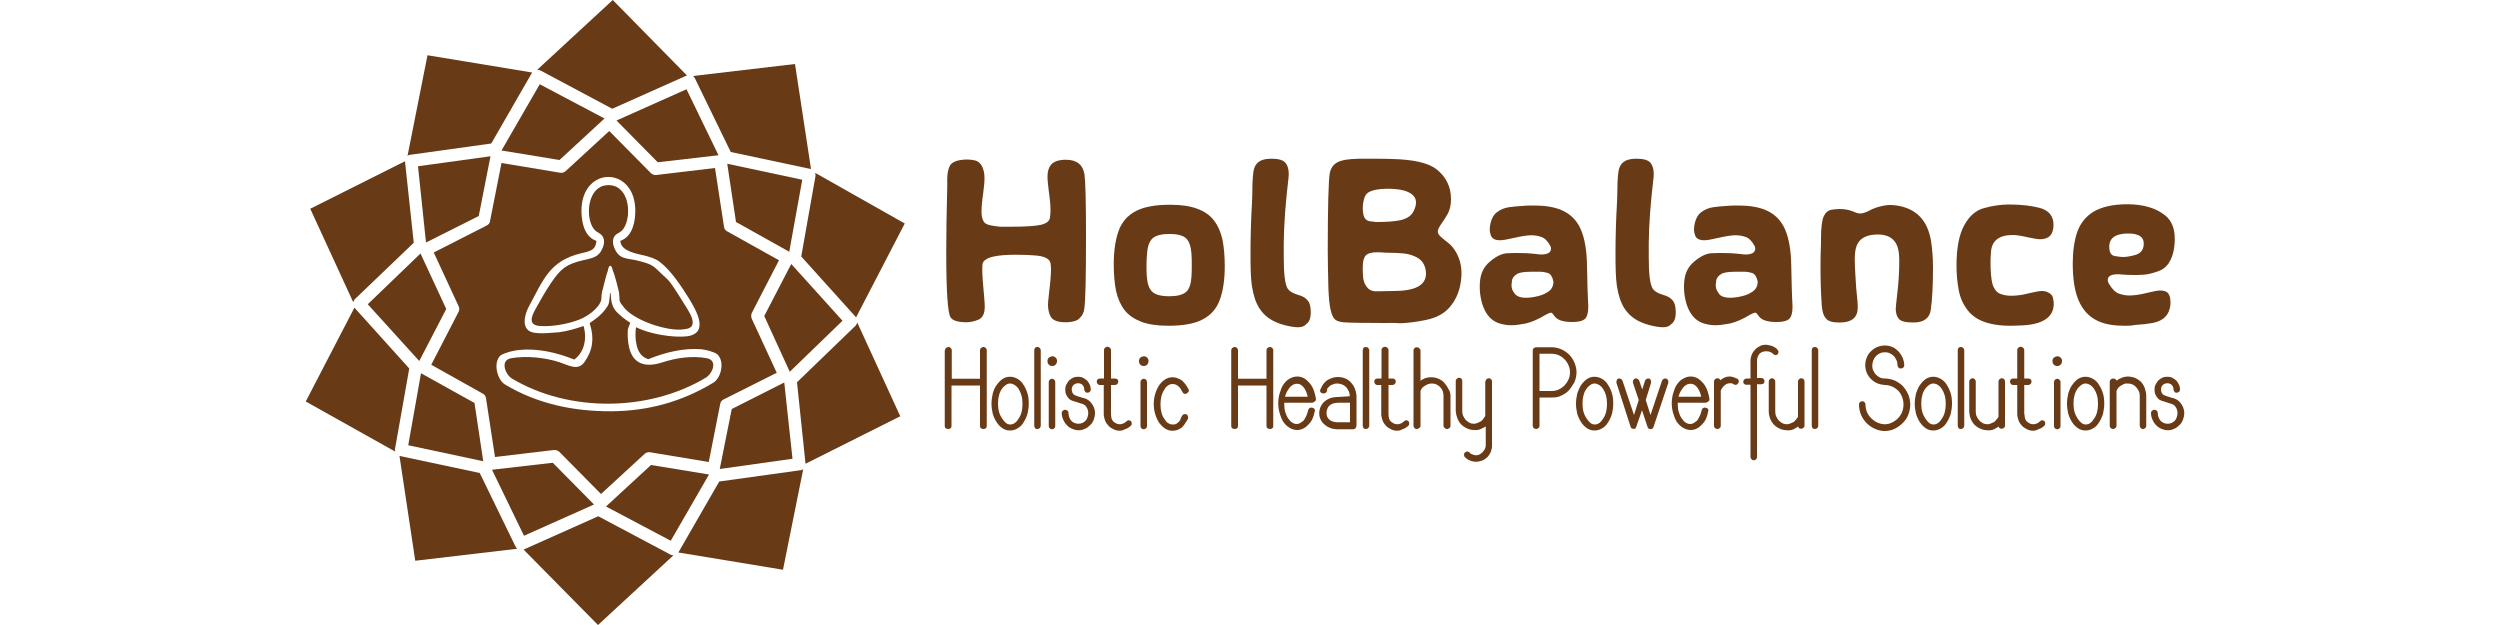 <?xml version="1.0" encoding="utf-8"?>
<!-- Generator: Adobe Illustrator 26.0.2, SVG Export Plug-In . SVG Version: 6.00 Build 0)  -->
<svg version="1.1" id="Layer_1" xmlns="http://www.w3.org/2000/svg" xmlns:xlink="http://www.w3.org/1999/xlink" x="0px" y="0px"
	 viewBox="0 0 1000 250" style="enable-background:new 0 0 1000 250;" xml:space="preserve">
<style type="text/css">
	.st0{fill:#683A16;}
</style>
<g>
	<path class="st0" d="M426.8,128.9h-0.8c-3,0-5-0.8-5.8-2.4c-0.6-1.2-1-2.7-1-4.6c0-0.8,0.1-1.7,0.2-2.6c0.6-5,1-8.9,1-11.7
		c0-0.8-0.1-1.6-0.2-2.3c-0.3-1.7-2.2-2.8-5.9-3.1c-1.9-0.2-4.6-0.3-8-0.3c-3.6,0-6.6,0.2-8.8,0.7c-2,0.4-3.4,1.1-4.2,2.2
		c-0.3,0.4-0.4,1.3-0.4,2.7c0,2.6,0.3,6.5,0.8,11.7c0.1,1.5,0.2,2.6,0.2,3.5c0,2.8-0.9,4.5-2.6,5.2c-1.5,0.6-3.1,1-4.6,1
		c-3.6,0-5.7-0.7-6.5-2c-1.1-1.8-1.7-10.3-1.7-25.6c0-7.3,0.1-16.1,0.4-26.5l0-3.2c0-2,0.3-3.6,0.9-5c0.6-1.5,2.5-2.5,5.5-2.7
		c0.5-0.1,0.9-0.1,1.4-0.1c1,0,2,0.1,3,0.3c1.5,0.3,2.5,1.2,3.2,2.6c0.6,1.3,0.9,2.8,0.9,4.5c0,1.6-0.2,3.6-0.5,5.9
		c-0.5,3.4-0.7,6-0.7,7.8c0,1.4,0.3,2.6,0.8,3.6c0.4,0.8,1.4,1.4,3.1,1.7c1.6,0.3,3.1,0.5,4.4,0.5c1.3,0,2.4,0,3.1,0
		c6.2,0,10.4-0.3,12.5-0.8c2.2-0.6,3.3-1.5,3.5-2.9c0.2-1.3,0.2-2.4,0.2-3.1c0-2.1-0.3-4.9-0.8-8.4c-0.2-1.8-0.4-3.4-0.4-5
		c0-1.9,0.5-3.5,1.4-4.6c1.1-1.3,3.1-2,6-2c4.3,0,6.8,2,7.4,5.9c0.4,2.9,0.6,11.1,0.6,24.6c0,16.4-0.2,26.1-0.7,29.2
		c-0.2,1.5-0.8,2.7-1.9,3.7C430.9,128.3,429.2,128.8,426.8,128.9z"/>
	<path class="st0" d="M467.4,130.3c-4.4,0-8-0.5-10.9-1.6c-2.8-1.1-5.1-2.6-6.7-4.7c-1.6-2.1-2.7-4.6-3.4-7.7
		c-0.6-3.1-0.9-6.6-0.9-10.6c0-5.5,0.7-10,2-13.5c1.3-3.5,3.6-6.1,6.9-7.8c3.3-1.7,7.8-2.5,13.6-2.5c4.4,0,8,0.5,10.9,1.6
		c2.8,1,5.1,2.6,6.7,4.7c1.6,2.1,2.7,4.6,3.4,7.7c0.6,3.1,0.9,6.6,0.9,10.6c0,5.5-0.7,10-2,13.5c-1.3,3.5-3.6,6.1-6.9,7.8
		C477.8,129.5,473.2,130.3,467.4,130.3z M467.8,118.5c3.1,0,5.3-0.6,6.6-1.7c1.3-1.1,2-3.2,2.2-6.2c0.1-1.5,0.1-3,0.1-4.5
		c0-1.5,0-3-0.1-4.5c-0.2-2.9-0.9-5-2.1-6.2c-1.2-1.2-3.4-1.8-6.6-1.8h-0.6c-2.6,0-4.6,0.5-6,1.5c-1.3,1-2.1,2.8-2.4,5.5
		c-0.2,1.8-0.3,3.6-0.3,5.4c0,1.4,0,2.9,0.1,4.3c0.2,2.9,0.8,5,2.1,6.3C462.1,117.9,464.4,118.5,467.8,118.5z"/>
	<path class="st0" d="M519,130.9c-0.6,0-1.4-0.1-2.1-0.2c-4.3-0.7-7.6-2-10-3.9c-2.4-1.9-4-4.4-5-7.5c-1-3-1.5-6.6-1.6-10.6
		c-0.1-2.4-0.1-4.8-0.1-7.2c0-6.8,0.2-13.6,0.6-20.5c0.1-0.9,0.1-3.6,0.2-8c0.1-1.7,0.2-3.2,0.4-4.5c0.5-3.3,2.7-4.9,6.5-5l1,0
		c2.7,0,4.6,0.6,5.5,1.9c0.7,1,1.1,2.4,1.1,4.2c0,0.8-0.1,1.6-0.2,2.5c-1.1,9.2-1.7,17.6-1.8,25v5.8c0,6.7,0.5,10.9,1.6,12.6
		c0.7,1,2,1.8,4,2.4c1.8,0.5,3.1,1.2,3.9,2.2c0.9,1,1.3,2.6,1.3,4.8c0,2.4-0.6,4-1.9,4.8C521.7,130.6,520.5,130.9,519,130.9z"/>
	<path class="st0" d="M553.8,129.2c-8.7,0-14.2-0.1-16.6-0.3c-1.8-0.2-3-0.7-3.7-1.7c-1.4-1.9-2.1-6.8-2.2-14.6
		c-0.1-4.7-0.2-8.8-0.2-12.3c0-17.7,0.3-28,0.8-31c0.4-2,1.4-3.5,3.1-4.4c1.7-0.9,4.4-1.3,8.2-1.4l7.6,0c1.9,0,4,0,6.1,0.1
		c8.6,0.2,14.5,1.6,17.7,4.1c3.9,3.1,5.8,7.1,5.8,12c0,2.4-0.5,4.4-1.4,6c-0.6,1.1-1.3,2.1-1.9,3c-1.3,1.8-2,3.1-2,3.9
		c0,0.7,0.4,1.3,1.1,2c0.6,0.5,1.2,1.1,2,1.7c1.5,1.1,2.7,2.2,3.6,3.6c1.9,2.8,2.8,6,2.8,9.5c0,0.9-0.1,1.8-0.2,2.7
		c-0.5,4.6-2.3,8.5-5.2,11.5c-2.1,2.1-5,3.6-8.9,4.4c-3.9,0.8-7.2,1.2-10.2,1.3C557.5,129.1,555.3,129.2,553.8,129.2z M550.9,88.8
		c3.5,0,6.3-0.2,8.6-0.6c1.8-0.3,3.2-0.9,4.3-1.7c1.1-0.8,1.9-2.2,2.4-4c0.1-0.5,0.2-1,0.2-1.5c0-0.8-0.2-1.6-0.7-2.3
		c-1.5-2.1-5-3.2-10.7-3.2c-3.5,0-6.1,0.5-7.7,1.5c-0.8,0.5-1.4,1.4-1.7,2.7c-0.4,1.3-0.5,2.6-0.5,3.8c0,2.2,0.5,3.6,1.4,4.4
		c0.5,0.4,1.3,0.7,2.4,0.7C549.8,88.8,550.5,88.8,550.9,88.8z M552.3,116.5l5.1-0.1c8.7,0,13-2.3,13-7c0-0.6-0.1-1.2-0.2-1.8
		c-0.5-2.1-1.6-3.6-3.2-4.5c-1.6-0.9-3.4-1.5-5.4-1.7c-2-0.2-4-0.3-6-0.3c-0.9,0-1.7,0-2.4-0.1c-0.8,0-1.5-0.1-2.1-0.1
		c-2.4,0-4,0.4-4.8,1.3c-0.8,0.8-1.2,2.4-1.2,4.6c0,1.1,0,2.2,0.1,3.6c0.1,1.6,0.5,3,1.4,4.2c0.8,1.2,1.9,1.8,3.3,1.9
		C550.6,116.5,551.4,116.5,552.3,116.5z"/>
	<path class="st0" d="M604.6,130.1c-1.8,0-3.6-0.3-5.3-0.9c-3-1.1-5.1-3.6-6.4-7.6c-0.6-2.1-1-4.3-1-6.5c0-0.9,0-1.7,0.1-2.6
		c0.3-3.3,1.6-5.9,4-7.9c2.5-2.1,4.8-3.2,6.8-3.3c2-0.1,3.4-0.1,4.2-0.1c2.5,0,4.9,0.1,7.4,0.4c0.8,0.1,1.5,0.2,2,0.2
		c2.7,0,4-0.8,4-2.4c0-0.3-0.1-0.6-0.2-0.9c-1-1.9-2.2-3.2-3.6-3.7c-1.4-0.5-2.7-0.7-4.1-0.7c-1.6,0-4,0.4-7.1,1.1
		c-2.5,0.6-4.3,0.9-5.4,0.9c-1.9,0-3.1-0.6-3.6-1.8c-0.3-0.8-0.5-1.6-0.5-2.5c0-0.8,0.1-1.6,0.3-2.5c0.5-2.1,1.4-3.6,2.7-4.5
		c1.3-1,2.8-1.6,4.6-1.9c1.2-0.2,3.3-0.4,6.4-0.6c1.3-0.1,2.5-0.1,3.7-0.1c4.4,0,8.1,0.6,10.9,1.8c3.6,1.5,6.2,4.1,7.8,7.7
		c1.6,3.7,2.4,8.5,2.5,14.5c0.1,7.1,0.3,11.9,0.4,14.2c0.1,0.9,0.1,1.8,0.1,2.5c0,1.8-0.3,3.1-0.8,4c-0.7,1.3-2.6,1.9-5.7,1.9
		c-3.6,0-6-0.8-7.1-2.5c-0.6-0.8-0.9-1.2-1.1-1.2c-0.2,0-0.3,0-0.3,0c-0.4,0-1.1,0.3-2,0.8c-2.8,1.7-5.5,2.9-8,3.5
		C608.1,129.8,606.1,130.1,604.6,130.1z M610.4,119.1c1.4,0,2.9-0.2,4.6-0.6c1.7-0.4,3.1-1,4.4-1.9c1.3-0.9,1.9-2.2,2-3.8l-0.1-0.5
		c-0.4-1.7-1.1-2.7-2.1-3.1c-1-0.3-2.1-0.5-3.2-0.5h-3.5c-2.9,0-4.8,0.3-5.7,0.9c-1.2,0.7-1.8,1.6-2,2.5c-0.1,0.9-0.2,1.6-0.2,1.9
		c0,1.2,0.3,2.2,1.1,3.2C606.5,118.5,608.1,119.1,610.4,119.1z"/>
	<path class="st0" d="M665,130.9c-0.6,0-1.4-0.1-2.1-0.2c-4.3-0.7-7.6-2-10-3.9c-2.4-1.9-4-4.4-5-7.5c-1-3-1.5-6.6-1.6-10.6
		c-0.1-2.4-0.1-4.8-0.1-7.2c0-6.8,0.2-13.6,0.6-20.5c0.1-0.9,0.1-3.6,0.2-8c0.1-1.7,0.2-3.2,0.4-4.5c0.5-3.3,2.7-4.9,6.5-5l1,0
		c2.7,0,4.6,0.6,5.5,1.9c0.7,1,1.1,2.4,1.1,4.2c0,0.8-0.1,1.6-0.2,2.5c-1.1,9.2-1.7,17.6-1.8,25v5.8c0,6.7,0.5,10.9,1.6,12.6
		c0.7,1,2,1.8,4,2.4c1.8,0.5,3.1,1.2,3.9,2.2c0.9,1,1.3,2.6,1.3,4.8c0,2.4-0.6,4-1.9,4.8C667.7,130.6,666.5,130.9,665,130.9z"/>
	<path class="st0" d="M686.3,130.1c-1.8,0-3.6-0.3-5.3-0.9c-3-1.1-5.1-3.6-6.4-7.6c-0.6-2.1-1-4.3-1-6.5c0-0.9,0-1.7,0.1-2.6
		c0.3-3.3,1.6-5.9,4-7.9c2.5-2.1,4.8-3.2,6.8-3.3c2-0.1,3.4-0.1,4.2-0.1c2.5,0,4.9,0.1,7.4,0.4c0.8,0.1,1.5,0.2,2,0.2
		c2.7,0,4-0.8,4-2.4c0-0.3-0.1-0.6-0.2-0.9c-1-1.9-2.2-3.2-3.6-3.7c-1.4-0.5-2.7-0.7-4.1-0.7c-1.6,0-4,0.4-7.1,1.1
		c-2.5,0.6-4.3,0.9-5.4,0.9c-1.9,0-3.1-0.6-3.6-1.8c-0.3-0.8-0.5-1.6-0.5-2.5c0-0.8,0.1-1.6,0.3-2.5c0.5-2.1,1.4-3.6,2.7-4.5
		c1.3-1,2.8-1.6,4.6-1.9c1.2-0.2,3.3-0.4,6.4-0.6c1.3-0.1,2.5-0.1,3.7-0.1c4.4,0,8.1,0.6,10.9,1.8c3.6,1.5,6.2,4.1,7.8,7.7
		c1.6,3.7,2.4,8.5,2.5,14.5c0.1,7.1,0.3,11.9,0.4,14.2c0.1,0.9,0.1,1.8,0.1,2.5c0,1.8-0.3,3.1-0.8,4c-0.7,1.3-2.6,1.9-5.7,1.9
		c-3.6,0-6-0.8-7.1-2.5c-0.6-0.8-0.9-1.2-1.1-1.2c-0.2,0-0.3,0-0.3,0c-0.4,0-1.1,0.3-2,0.8c-2.8,1.7-5.5,2.9-8,3.5
		C689.7,129.8,687.7,130.1,686.3,130.1z M692.1,119.1c1.4,0,2.9-0.2,4.6-0.6c1.7-0.4,3.1-1,4.4-1.9c1.3-0.9,1.9-2.2,2-3.8l-0.1-0.5
		c-0.4-1.7-1.1-2.7-2.1-3.1c-1-0.3-2.1-0.5-3.2-0.5h-3.5c-2.9,0-4.8,0.3-5.7,0.9c-1.2,0.7-1.8,1.6-2,2.5c-0.1,0.9-0.2,1.6-0.2,1.9
		c0,1.2,0.3,2.2,1.1,3.2C688.1,118.5,689.7,119.1,692.1,119.1z"/>
	<path class="st0" d="M735.9,129h-0.4c-2.5,0-4.2-0.5-5.1-1.6c-1-1.1-1.5-2.8-1.7-5.3c-0.4-5.4-0.5-10.8-0.5-16.3
		c0-2.9,0.1-5.7,0.2-8.6c0-0.5,0-1.1,0-1.8c0-4.4,0.4-7.4,1.1-8.9c0.7-1.5,1.8-2.4,3.1-2.6c1.3-0.2,2.4-0.3,3.3-0.3
		c2.1,0,4,0.4,5.6,1.1c1.1,0.5,1.9,0.7,2.5,0.7c0.9,0,2-0.3,3.4-1c1.3-0.7,2.7-1.3,4.2-1.7c1.5-0.4,3-0.7,4.5-0.7
		c0.8,0,1.7,0.1,2.6,0.2c7.8,1.2,12.3,5.9,13.7,14.1c0.5,3.3,0.8,6.9,0.8,10.8c0,7-0.3,12.6-0.9,16.9c-0.5,3.3-2.8,5-7,5
		c-3.1,0-5-0.5-5.8-1.5c-0.8-1-1.2-2.3-1.2-4c0-0.6,0.2-2.3,0.5-5.1c0.6-4.7,0.9-9.3,0.9-13.7c0-0.9,0-1.9-0.1-2.9
		c-0.4-5.3-3.2-8-8.5-8c-3.8,0-6.5,1.1-7.9,3.4c-0.8,1.3-1.3,3.3-1.3,6.1c0,2,0.1,5.1,0.4,9.2c0.1,1.7,0.2,3.3,0.4,5
		c0.2,1.9,0.4,3.7,0.4,5.5C743.1,127,740.7,129,735.9,129z"/>
	<path class="st0" d="M803.9,130.3c-2.9,0-5.5-0.3-7.6-0.8c-4-0.9-6.9-2.6-8.9-5c-2-2.4-3.3-5.2-3.9-8.4c-0.6-3.2-0.9-6.5-0.9-9.9
		c0-6.9,1-12.3,3.1-16.1c2-3.7,4.6-6,8-6.9c3.3-0.9,6.6-1.4,9.9-1.4c5,0,9.1,0.5,12.4,1.4c3.6,1,5.4,3.3,5.4,6.7
		c0,3.9-1.8,5.8-5.4,5.8c-0.9,0-2.6-0.3-5-0.8c-2.5-0.6-4.5-0.9-5.9-0.9c-5.4,0-8.3,2.2-8.7,6.6c-0.1,1.5-0.2,2.8-0.2,4.1
		c0,4.1,0.3,7.1,0.8,9c0.6,1.8,1.5,3.1,2.8,3.7c1.3,0.6,2.9,0.9,4.7,0.9c2.1,0,4.4-0.3,6.7-0.9c2.6-0.6,4.4-1,5.5-1
		c0.6,0,1.2,0.1,1.7,0.2c1.7,0.6,2.6,1.5,2.8,2.6s0.3,1.9,0.3,2.3c0,5.5-4.6,8.5-13.7,8.7C805.9,130.3,804.5,130.3,803.9,130.3z"/>
	<path class="st0" d="M850,130.3c-2,0-3.9-0.1-5.7-0.4c-6.5-1-10.9-4.5-13.2-10.6c-1.3-3.4-2-8-2-13.9c0-4.9,0.6-9.1,1.8-12.6
		c1.2-3.4,3.3-6.1,6.3-8c3.3-2,7.8-3.1,13.7-3.1c6.4,0,11.4,1.5,15.1,4.4c2.6,2.1,3.9,5.2,3.9,9.4c0,3.8-0.7,6.9-2.2,9.4
		c-1,1.7-2.5,2.9-4.4,3.6c-2.3,0.8-4.3,1.3-6,1.4c-1.8,0.1-3.1,0.1-4,0.1c-1.6,0-3.2-0.1-4.7-0.2c-0.5-0.1-1-0.1-1.5-0.1
		c-2.7,0-4,0.8-4,2.3c0,0.5,0.2,1.1,0.6,1.7c1.2,2,2.5,3.3,4,3.8c1.5,0.5,2.9,0.7,4.2,0.7c1.8,0,4.4-0.4,7.6-1.2
		c2-0.5,3.5-0.8,4.6-0.8c1.1,0,1.9,0.2,2.6,0.6c1,0.7,1.5,2.1,1.5,4.3l0,0.6c-0.4,4.2-2.8,6.7-7.2,7.5c-1.6,0.3-4,0.6-7.1,0.8
		C852.4,130.3,851.2,130.3,850,130.3z M849.1,102.8c1.5,0,3.1-0.3,5-0.8c2.3-0.7,3.4-2.2,3.4-4.6c0-2.7-2.1-4-6.2-4
		c-5.1,0-7.6,1.8-7.6,5.3c0,2.2,0.7,3.4,2.1,3.7C847.1,102.6,848.2,102.8,849.1,102.8z"/>
</g>
<g>
	<path class="st0" d="M378,140.1c0-0.4,0.1-0.6,0.4-0.9c0.3-0.2,0.6-0.4,1-0.4c0.4,0,0.6,0.1,0.9,0.4c0.2,0.2,0.4,0.5,0.4,0.9v11.4
		H392v-11.4c0-0.4,0.1-0.6,0.4-0.9c0.3-0.2,0.6-0.4,1-0.4c0.4,0,0.6,0.1,0.9,0.4c0.2,0.2,0.4,0.5,0.4,0.9v12.6v17.7
		c0,0.4-0.1,0.7-0.4,0.9c-0.2,0.2-0.5,0.3-0.9,0.3c-0.4,0-0.7-0.1-1-0.3c-0.3-0.2-0.4-0.5-0.4-0.9v-16.2h-11.4v16.2
		c0,0.4-0.1,0.7-0.4,0.9c-0.2,0.2-0.5,0.3-0.9,0.3c-0.4,0-0.7-0.1-1-0.3c-0.3-0.2-0.4-0.5-0.4-0.9v-17.7V140.1z"/>
	<path class="st0" d="M398.6,154.1c0.7-1,1.5-1.9,2.4-2.5c0.9-0.6,1.9-0.9,3-0.9c1.1,0,2.1,0.3,3.1,0.9c1,0.6,1.8,1.4,2.4,2.5
		c0.6,0.9,1.1,2,1.5,3.3c0.4,1.3,0.5,2.7,0.5,4.1c0,1.4-0.2,2.7-0.5,4c-0.4,1.3-0.9,2.4-1.5,3.3c-0.6,1.1-1.4,1.9-2.4,2.5
		c-1,0.6-2,0.9-3.1,0.9c-1.1,0-2.1-0.3-3-0.9c-0.9-0.6-1.7-1.4-2.4-2.5c-0.6-0.9-1.1-2-1.5-3.3c-0.3-1.3-0.5-2.6-0.5-4
		c0-1.4,0.2-2.8,0.5-4.1C397.4,156.2,397.9,155,398.6,154.1z M404,153.4c-0.6,0-1.1,0.2-1.7,0.6c-0.5,0.4-1.1,0.9-1.5,1.5
		c-0.5,0.7-1,1.6-1.2,2.7c-0.3,1-0.4,2.2-0.4,3.4c0,2.4,0.6,4.3,1.7,5.9c0.5,0.7,1,1.3,1.5,1.7c0.5,0.4,1.1,0.6,1.7,0.6
		c0.6,0,1.3-0.2,1.8-0.6c0.6-0.4,1.1-1,1.5-1.7c1.1-1.5,1.6-3.5,1.6-5.9c0-1.2-0.1-2.3-0.4-3.4c-0.3-1-0.7-1.9-1.2-2.7
		c-0.4-0.6-0.9-1.1-1.5-1.5C405.2,153.6,404.6,153.4,404,153.4z"/>
	<path class="st0" d="M413.7,140.1c0-0.4,0.1-0.7,0.3-0.9c0.2-0.3,0.5-0.4,0.9-0.4c0.4,0,0.7,0.1,1,0.4c0.3,0.3,0.4,0.6,0.4,0.9
		v30.1c0,0.4-0.1,0.7-0.4,1c-0.3,0.3-0.6,0.4-1,0.4c-0.4,0-0.7-0.1-0.9-0.4c-0.2-0.3-0.3-0.6-0.3-1V140.1z"/>
	<path class="st0" d="M420.9,142.5c0.6,0,1,0.2,1.4,0.6c0.2,0.2,0.3,0.4,0.4,0.6c0.1,0.2,0.1,0.4,0.1,0.7c0,0.6-0.2,1.1-0.5,1.4
		c-0.4,0.4-0.8,0.6-1.4,0.6c-0.6,0-1.1-0.2-1.4-0.6c-0.4-0.4-0.5-0.8-0.5-1.4c0-0.3,0-0.5,0.1-0.7c0.1-0.2,0.2-0.4,0.4-0.6
		C419.8,142.8,420.3,142.6,420.9,142.5z M419.5,152.8c0-0.4,0.1-0.6,0.4-0.9c0.3-0.2,0.6-0.4,0.9-0.4c0.4,0,0.6,0.1,0.9,0.4
		c0.2,0.2,0.4,0.5,0.4,0.9v17.6c0,0.4-0.1,0.7-0.4,0.9c-0.2,0.2-0.5,0.4-0.9,0.4c-0.4,0-0.7-0.1-0.9-0.4c-0.3-0.2-0.4-0.5-0.4-0.9
		V152.8z"/>
	<path class="st0" d="M431.4,158.6c0.9,0.3,1.8,0.6,2.7,0.8c0.8,0.3,1.5,0.8,2.1,1.4c0.5,0.6,1,1.3,1.3,2c0.3,0.7,0.5,1.5,0.5,2.4
		c0,0.9-0.2,1.8-0.5,2.7c-0.4,0.9-0.8,1.6-1.4,2.1c-0.6,0.6-1.3,1.2-2.1,1.5c-0.8,0.4-1.7,0.6-2.5,0.6c-0.9,0-1.8-0.2-2.7-0.6
		c-0.9-0.4-1.6-0.9-2.1-1.5c-0.6-0.5-1-1.3-1.4-2.1c-0.4-0.9-0.6-1.7-0.6-2.7c0-0.4,0.1-0.6,0.4-0.9c0.3-0.2,0.6-0.4,0.9-0.4
		c0.4,0,0.7,0.1,1,0.4c0.3,0.2,0.4,0.5,0.4,0.9c0,0.6,0.1,1.1,0.3,1.7c0.2,0.5,0.5,1,0.8,1.4c0.4,0.4,0.8,0.7,1.3,0.9
		c0.5,0.2,1.1,0.3,1.6,0.3c0.5,0,1-0.1,1.5-0.3c0.5-0.2,0.9-0.5,1.3-0.9c0.4-0.4,0.6-0.8,0.8-1.4c0.2-0.5,0.3-1.1,0.3-1.7
		c0-0.5-0.1-1.1-0.3-1.6c-0.2-0.5-0.5-0.9-0.8-1.3c-0.4-0.4-0.8-0.6-1.4-0.8c-0.5-0.1-1.1-0.3-1.6-0.5c-0.7-0.2-1.3-0.4-2-0.6
		c-0.6-0.2-1.2-0.5-1.6-0.9c-0.5-0.5-0.8-1-1.1-1.6c-0.3-0.6-0.4-1.3-0.4-2.1c0-0.7,0.1-1.3,0.4-1.9c0.3-0.6,0.7-1.2,1.1-1.7
		c0.5-0.5,1-0.8,1.6-1.1c0.6-0.3,1.3-0.4,2.1-0.4c0.7,0,1.3,0.1,1.9,0.4c0.6,0.3,1.1,0.7,1.6,1.1c0.5,0.5,0.8,1.1,1.1,1.7
		c0.3,0.6,0.4,1.2,0.4,1.9c0,0.4-0.1,0.7-0.4,0.9c-0.3,0.3-0.6,0.4-0.9,0.4c-0.4,0-0.7-0.1-0.9-0.4c-0.2-0.3-0.4-0.6-0.4-0.9
		c0-0.7-0.2-1.3-0.7-1.8c-0.5-0.5-1.1-0.7-1.7-0.7c-0.7,0-1.4,0.2-1.9,0.7c-0.5,0.5-0.7,1.1-0.7,1.8c0,0.7,0.2,1.3,0.7,1.9
		c0.3,0.3,0.5,0.4,0.9,0.5C430.7,158.4,431,158.5,431.4,158.6z"/>
	<path class="st0" d="M444.4,165.7c0,0.5,0.1,1.1,0.2,1.6c0.1,0.5,0.4,0.9,0.7,1.3c0.4,0.3,0.8,0.5,1.2,0.8c0.5,0.2,1,0.3,1.4,0.3
		c0.3,0,0.5,0,0.7-0.1c0.2,0,0.4-0.1,0.7-0.2c0.2-0.1,0.4-0.2,0.6-0.3c0.2-0.2,0.4-0.3,0.6-0.5c0.3-0.3,0.6-0.4,0.9-0.5
		c0.3,0,0.6,0.1,0.9,0.3c0.3,0.3,0.4,0.6,0.4,1c0,0.4-0.1,0.7-0.4,0.9c-0.3,0.3-0.6,0.6-1,0.8c-0.4,0.3-0.8,0.4-1.1,0.5
		c-0.4,0.2-0.7,0.3-1.1,0.5c-0.4,0.1-0.8,0.2-1.2,0.2c-0.9,0-1.7-0.2-2.5-0.6c-0.8-0.4-1.5-0.8-2-1.4c-0.5-0.5-1-1.2-1.3-1.9
		c-0.3-0.8-0.5-1.5-0.6-2.4v-12H440c-0.4,0-0.7-0.1-0.9-0.4c-0.3-0.3-0.4-0.6-0.4-1c0-0.4,0.1-0.6,0.4-0.9c0.3-0.2,0.6-0.3,0.9-0.3
		h1.6V140c0-0.4,0.1-0.6,0.4-0.9c0.3-0.2,0.6-0.4,0.9-0.4c0.4,0,0.7,0.1,1,0.4c0.3,0.2,0.5,0.5,0.5,0.9v11.4h1.5
		c0.4,0,0.7,0.1,1,0.3c0.3,0.2,0.4,0.5,0.4,0.9c0,0.4-0.1,0.7-0.4,1c-0.3,0.3-0.6,0.4-1,0.4h-1.5V165.7z"/>
	<path class="st0" d="M457.5,142.5c0.6,0,1,0.2,1.4,0.6c0.2,0.2,0.3,0.4,0.4,0.6c0.1,0.2,0.1,0.4,0.1,0.7c0,0.6-0.2,1.1-0.5,1.4
		c-0.4,0.4-0.8,0.6-1.4,0.6c-0.6,0-1.1-0.2-1.4-0.6c-0.4-0.4-0.5-0.8-0.5-1.4c0-0.3,0-0.5,0.1-0.7c0.1-0.2,0.2-0.4,0.4-0.6
		C456.4,142.8,456.9,142.6,457.5,142.5z M456.2,152.8c0-0.4,0.1-0.6,0.4-0.9c0.3-0.2,0.6-0.4,0.9-0.4c0.4,0,0.6,0.1,0.9,0.4
		c0.2,0.2,0.4,0.5,0.4,0.9v17.6c0,0.4-0.1,0.7-0.4,0.9c-0.2,0.2-0.5,0.4-0.9,0.4c-0.4,0-0.7-0.1-0.9-0.4c-0.3-0.2-0.4-0.5-0.4-0.9
		V152.8z"/>
	<path class="st0" d="M472.8,166.4c0.2-0.4,0.4-0.6,0.8-0.7c0.3-0.1,0.7-0.1,0.9,0c0.4,0.2,0.6,0.5,0.7,0.9c0.1,0.4,0.1,0.8-0.1,1.1
		c-0.4,0.6-0.8,1.3-1.2,1.9c-0.4,0.6-0.9,1.1-1.3,1.5c-0.6,0.4-1.1,0.7-1.7,0.9c-0.6,0.2-1.2,0.3-1.9,0.3c-1.1,0-2.1-0.3-3-0.9
		c-0.9-0.6-1.7-1.4-2.4-2.4c-0.6-0.9-1.1-2-1.5-3.3c-0.4-1.3-0.6-2.7-0.6-4.1c0-1.4,0.2-2.8,0.6-4.1c0.4-1.3,0.9-2.4,1.5-3.3
		c0.7-1,1.5-1.9,2.4-2.4c0.9-0.6,1.9-0.9,3-0.9c0.7,0,1.4,0.1,2,0.4c0.6,0.2,1.2,0.5,1.8,0.9c1,0.9,1.9,2.1,2.6,3.5
		c0.2,0.4,0.2,0.7,0,1c-0.2,0.3-0.4,0.5-0.8,0.7c-0.3,0.2-0.6,0.2-0.9,0.1c-0.3-0.1-0.6-0.4-0.8-0.8c-0.5-1.1-1.1-1.9-1.8-2.4
		c-0.7-0.5-1.4-0.7-2.1-0.7c-0.6,0-1.3,0.2-1.8,0.6c-0.6,0.4-1.1,0.9-1.4,1.6c-1.1,1.5-1.6,3.5-1.6,5.9c0,1.2,0.1,2.3,0.4,3.3
		c0.2,1,0.6,1.9,1.2,2.6c0.4,0.7,0.8,1.3,1.4,1.6c0.6,0.4,1.2,0.6,1.8,0.6c0.4,0,0.7,0,1.1-0.1c0.4-0.1,0.7-0.3,1-0.6
		c0.4-0.3,0.7-0.6,1-1.1C472.2,167.4,472.5,166.9,472.8,166.4z"/>
	<path class="st0" d="M492.5,140.1c0-0.4,0.1-0.6,0.4-0.9c0.3-0.2,0.6-0.4,1-0.4c0.4,0,0.6,0.1,0.9,0.4c0.2,0.2,0.4,0.5,0.4,0.9
		v11.4h11.4v-11.4c0-0.4,0.1-0.6,0.4-0.9c0.3-0.2,0.6-0.4,1-0.4c0.4,0,0.6,0.1,0.9,0.4c0.2,0.2,0.4,0.5,0.4,0.9v12.6v17.7
		c0,0.4-0.1,0.7-0.4,0.9c-0.2,0.2-0.5,0.3-0.9,0.3c-0.4,0-0.7-0.1-1-0.3c-0.3-0.2-0.4-0.5-0.4-0.9v-16.2h-11.4v16.2
		c0,0.4-0.1,0.7-0.4,0.9c-0.2,0.2-0.5,0.3-0.9,0.3c-0.4,0-0.7-0.1-1-0.3c-0.3-0.2-0.4-0.5-0.4-0.9v-17.7V140.1z"/>
	<path class="st0" d="M524.7,161.1h-11c0,0.1,0,0.2,0,0.4c0,1.2,0.1,2.3,0.4,3.3c0.3,1,0.7,1.9,1.2,2.6c0.9,1.4,2.1,2.2,3.4,2.2
		c0.5,0,0.9-0.1,1.4-0.4c0.5-0.3,0.9-0.6,1.3-0.9c0.4-0.5,0.7-1.2,1.1-1.9c0.3-0.7,0.6-1.5,0.8-2.4c0.1-0.4,0.3-0.6,0.6-0.8
		c0.3-0.2,0.7-0.2,1.1-0.1c0.4,0.1,0.6,0.3,0.8,0.5c0.2,0.3,0.2,0.6,0.1,0.9c-0.2,1.1-0.5,2.1-0.9,3c-0.4,0.9-1,1.7-1.6,2.3
		c-1.3,1.4-2.8,2.2-4.5,2.2c-1.1,0-2.1-0.3-3.1-0.9c-1-0.6-1.8-1.4-2.5-2.4c-0.6-0.9-1-2-1.4-3.3c-0.4-1.3-0.6-2.7-0.6-4.1
		c0-1.4,0.2-2.8,0.6-4.1c0.4-1.3,0.8-2.4,1.4-3.3c0.7-1,1.5-1.9,2.5-2.4c1-0.6,2-0.9,3.1-0.9c0.9,0,1.8,0.2,2.7,0.7
		c0.9,0.5,1.6,1.2,2.3,2c0.6,0.7,1.2,1.7,1.6,2.8c0.4,1.1,0.7,2.3,0.9,3.5c0,0.4-0.1,0.7-0.4,0.9C525.4,161,525,161.1,524.7,161.1z
		 M514,158.7h9.1c-0.3-1.4-0.8-2.6-1.5-3.6c-0.4-0.5-0.8-0.9-1.3-1.2c-0.5-0.3-1-0.4-1.6-0.4c-0.6,0-1.2,0.2-1.8,0.6
		c-0.6,0.4-1.1,0.9-1.5,1.6C514.8,156.5,514.3,157.5,514,158.7z"/>
	<path class="st0" d="M530.7,156.6c-0.2,0.4-0.4,0.6-0.8,0.7c-0.3,0.1-0.7,0.1-1,0c-0.4-0.1-0.6-0.3-0.8-0.6c-0.1-0.3-0.1-0.7,0.1-1
		c0.4-0.9,0.8-1.7,1.4-2.4c0.3-0.4,0.6-0.7,1-1c0.4-0.3,0.8-0.5,1.2-0.7c0.3-0.1,0.5-0.2,0.8-0.3c0.3-0.1,0.5-0.2,0.8-0.3
		c0.6-0.1,1.1-0.2,1.7-0.2c2.1,0,3.9,0.7,5.3,2.2c0.6,0.7,1.2,1.5,1.5,2.4c0.4,0.9,0.6,1.8,0.7,2.8v1.7v10.3c0,0.3-0.1,0.6-0.2,0.8
		c-0.1,0.2-0.3,0.4-0.5,0.5c-0.1,0.1-0.2,0.1-0.4,0.2c-0.2,0-0.3,0-0.4,0h-6c-0.2,0-0.3,0-0.5,0c-0.9-0.1-1.7-0.2-2.5-0.5
		c-0.8-0.3-1.5-0.7-2.2-1.3c-0.6-0.5-1.2-1.2-1.6-2c-0.4-0.8-0.6-1.6-0.6-2.6c0-1,0.2-1.9,0.6-2.7c0.4-0.8,0.9-1.5,1.6-2.1
		c0.6-0.5,1.4-0.9,2.1-1.2c0.8-0.3,1.6-0.4,2.6-0.5h0.5l4.8-0.3c0-0.7-0.1-1.4-0.4-2c-0.3-0.6-0.6-1.1-1-1.6c-0.9-1-2.1-1.4-3.5-1.5
		c-0.4,0-0.7,0-1.1,0.1c-0.4,0.1-0.7,0.3-1.1,0.4c-0.3,0.1-0.5,0.2-0.8,0.4c-0.2,0.2-0.4,0.4-0.6,0.6c-0.3,0.3-0.5,0.5-0.6,0.8
		C530.9,156,530.8,156.3,530.7,156.6z M540,168.9v-7.8h-4.8c-0.7,0-1.4,0.1-2,0.3c-0.6,0.2-1.1,0.5-1.5,0.9
		c-0.4,0.4-0.6,0.8-0.8,1.3c-0.2,0.5-0.3,1-0.3,1.6c0,1.2,0.4,2,1.1,2.6c0.4,0.4,0.8,0.6,1.4,0.8c0.6,0.2,1.2,0.3,1.7,0.3H540z"/>
	<path class="st0" d="M545.1,140.1c0-0.4,0.1-0.7,0.3-0.9c0.2-0.3,0.5-0.4,0.9-0.4c0.4,0,0.7,0.1,1,0.4c0.3,0.3,0.4,0.6,0.4,0.9
		v30.1c0,0.4-0.1,0.7-0.4,1c-0.3,0.3-0.6,0.4-1,0.4c-0.4,0-0.7-0.1-0.9-0.4c-0.2-0.3-0.3-0.6-0.3-1V140.1z"/>
	<path class="st0" d="M555.4,165.7c0,0.5,0.1,1.1,0.2,1.6c0.1,0.5,0.4,0.9,0.7,1.3c0.4,0.3,0.8,0.5,1.2,0.8c0.5,0.2,1,0.3,1.4,0.3
		c0.3,0,0.5,0,0.7-0.1c0.2,0,0.4-0.1,0.7-0.2c0.2-0.1,0.4-0.2,0.6-0.3c0.2-0.2,0.4-0.3,0.6-0.5c0.3-0.3,0.6-0.4,0.9-0.5
		c0.3,0,0.6,0.1,0.9,0.3c0.3,0.3,0.4,0.6,0.4,1c0,0.4-0.1,0.7-0.4,0.9c-0.3,0.3-0.6,0.6-1,0.8c-0.4,0.3-0.8,0.4-1.1,0.5
		c-0.4,0.2-0.7,0.3-1.1,0.5c-0.4,0.1-0.8,0.2-1.2,0.2c-0.9,0-1.7-0.2-2.5-0.6c-0.8-0.4-1.5-0.8-2-1.4c-0.5-0.5-1-1.2-1.3-1.9
		c-0.3-0.8-0.5-1.5-0.6-2.4v-12H551c-0.4,0-0.7-0.1-0.9-0.4c-0.3-0.3-0.4-0.6-0.4-1c0-0.4,0.1-0.6,0.4-0.9c0.3-0.2,0.6-0.3,0.9-0.3
		h1.6V140c0-0.4,0.1-0.6,0.4-0.9c0.3-0.2,0.6-0.4,0.9-0.4c0.4,0,0.7,0.1,1,0.4c0.3,0.2,0.5,0.5,0.5,0.9v11.4h1.5
		c0.4,0,0.7,0.1,1,0.3c0.3,0.2,0.4,0.5,0.4,0.9c0,0.4-0.1,0.7-0.4,1c-0.3,0.3-0.6,0.4-1,0.4h-1.5V165.7z"/>
	<path class="st0" d="M580.2,158.3v12c0,0.4-0.1,0.7-0.4,0.9c-0.3,0.2-0.6,0.4-0.9,0.4c-0.4,0-0.7-0.1-1-0.4
		c-0.3-0.2-0.5-0.5-0.5-0.9v-11.9c0-0.7-0.1-1.3-0.3-1.9c-0.2-0.6-0.5-1.1-1-1.6c-0.4-0.5-0.9-0.8-1.5-1.1c-0.6-0.3-1.2-0.4-1.9-0.4
		c-0.7,0-1.5,0.2-2.2,0.6c-0.7,0.4-1.2,0.7-1.5,1c-0.2,0.3-0.3,0.5-0.5,0.7c-0.1,0.2-0.2,0.4-0.3,0.7v13.9c0,0.4-0.2,0.7-0.5,0.9
		c-0.3,0.2-0.6,0.4-1,0.4c-0.4,0-0.7-0.1-0.9-0.4c-0.2-0.2-0.4-0.5-0.4-0.9v-30.1c0-0.4,0.1-0.7,0.4-0.9c0.2-0.3,0.5-0.4,0.9-0.4
		c0.4,0,0.7,0.1,1,0.4c0.3,0.3,0.5,0.6,0.5,0.9v12.2c0.3-0.4,0.7-0.6,1-0.7c0.3-0.2,0.5-0.3,0.8-0.4c0.2-0.1,0.5-0.1,0.8-0.2
		c0.6-0.2,1.2-0.2,1.8-0.2c1,0,1.9,0.2,2.8,0.6c0.9,0.4,1.7,0.9,2.3,1.6c0.6,0.7,1.2,1.5,1.6,2.4C580,156.4,580.2,157.4,580.2,158.3
		z"/>
	<path class="st0" d="M594.2,152.6c0-0.4,0.1-0.6,0.4-0.9c0.2-0.2,0.5-0.4,0.9-0.4c0.4,0,0.7,0.1,0.9,0.4c0.3,0.2,0.4,0.5,0.4,0.9
		v25.7c0,0.9-0.2,1.7-0.5,2.5c-0.4,0.8-0.8,1.5-1.4,2.1c-0.6,0.5-1.2,1-2,1.3c-0.8,0.3-1.6,0.5-2.4,0.5c-0.9,0-1.8-0.2-2.5-0.5
		c-0.8-0.3-1.5-0.8-2-1.3c-0.3-0.3-0.4-0.6-0.4-1c0-0.4,0.1-0.7,0.4-0.9c0.3-0.3,0.6-0.4,0.9-0.4c0.3,0,0.6,0.1,0.9,0.4
		c0.3,0.4,0.8,0.7,1.3,0.8c0.2,0.1,0.4,0.2,0.6,0.2c0.2,0.1,0.5,0.1,0.8,0.1c0.5,0,0.9-0.1,1.3-0.3c0.4-0.2,0.8-0.5,1.2-0.9
		c0.4-0.4,0.6-0.8,0.9-1.2c0.2-0.5,0.4-1,0.4-1.5v-7.6c-0.2,0.1-0.4,0.2-0.6,0.3c-0.2,0.1-0.4,0.2-0.6,0.3c-0.3,0.2-0.5,0.3-0.8,0.4
		c-0.2,0.1-0.5,0.2-0.8,0.3c-0.6,0.1-1.1,0.2-1.7,0.1c-1.1,0-2-0.2-2.9-0.6c-0.9-0.4-1.7-0.9-2.4-1.6c-1.3-1.4-2-3.2-2.2-5.3v-12.1
		c0-0.4,0.1-0.6,0.4-0.9c0.3-0.2,0.6-0.4,1-0.4c0.4,0,0.6,0.1,0.9,0.4c0.2,0.2,0.3,0.5,0.3,0.9v12c0,0.7,0.1,1.4,0.4,2
		c0.3,0.6,0.6,1.1,1,1.6c0.5,0.5,1,0.8,1.5,1.1c0.5,0.3,1.2,0.4,1.9,0.4c0.2,0,0.4,0,0.5-0.1c0.2,0,0.3-0.1,0.5-0.1
		c0.4-0.2,0.7-0.3,1.1-0.5c0.5-0.2,1-0.5,1.4-1.1c0.2-0.3,0.4-0.5,0.5-0.7c0.2-0.2,0.3-0.5,0.4-0.7V152.6z"/>
	<path class="st0" d="M627.6,156.1c-0.9,0.9-1.9,1.6-3,2.1c-1.1,0.6-2.3,0.8-3.7,0.8h-5.1v11.3c0,0.4-0.1,0.7-0.4,0.9
		c-0.3,0.2-0.6,0.4-0.9,0.4c-0.4,0-0.7-0.1-1-0.4c-0.3-0.2-0.4-0.5-0.4-0.9v-12.6v-17.5c0-0.4,0.1-0.7,0.4-0.9
		c0.3-0.3,0.6-0.4,1-0.4h6.2h0.3c0.1,0,0.1,0,0.1,0c1.3,0.1,2.5,0.4,3.6,0.9c1.1,0.5,2.1,1.2,3,2.1c0.9,0.9,1.6,2,2.1,3.2
		c0.5,1.2,0.8,2.5,0.8,3.8c0,1.4-0.3,2.7-0.8,3.9C629.1,154.1,628.4,155.1,627.6,156.1z M620.7,156.4c2,0,3.6-0.8,5.1-2.2
		c0.6-0.7,1.2-1.5,1.6-2.4c0.4-0.9,0.6-1.9,0.6-2.9c0-1-0.2-1.9-0.6-2.8c-0.4-0.9-0.9-1.7-1.6-2.4c-1.4-1.4-3.1-2.2-5.1-2.2h-4.9
		v14.9H620.7z"/>
	<path class="st0" d="M632.4,154.1c0.7-1,1.5-1.9,2.4-2.5c0.9-0.6,1.9-0.9,3-0.9c1.1,0,2.1,0.3,3.1,0.9c1,0.6,1.8,1.4,2.4,2.5
		c0.6,0.9,1.1,2,1.5,3.3c0.4,1.3,0.5,2.7,0.5,4.1c0,1.4-0.2,2.7-0.5,4c-0.4,1.3-0.9,2.4-1.5,3.3c-0.6,1.1-1.4,1.9-2.4,2.5
		c-1,0.6-2,0.9-3.1,0.9c-1.1,0-2.1-0.3-3-0.9c-0.9-0.6-1.7-1.4-2.4-2.5c-0.6-0.9-1.1-2-1.5-3.3c-0.3-1.3-0.5-2.6-0.5-4
		c0-1.4,0.2-2.8,0.5-4.1C631.3,156.2,631.8,155,632.4,154.1z M637.8,153.4c-0.6,0-1.1,0.2-1.7,0.6c-0.5,0.4-1.1,0.9-1.5,1.5
		c-0.5,0.7-1,1.6-1.2,2.7c-0.3,1-0.4,2.2-0.4,3.4c0,2.4,0.6,4.3,1.7,5.9c0.5,0.7,1,1.3,1.5,1.7c0.5,0.4,1.1,0.6,1.7,0.6
		c0.6,0,1.3-0.2,1.8-0.6c0.6-0.4,1.1-1,1.5-1.7c1.1-1.5,1.6-3.5,1.6-5.9c0-1.2-0.1-2.3-0.4-3.4s-0.7-1.9-1.2-2.7
		c-0.4-0.6-0.9-1.1-1.5-1.5C639,153.6,638.4,153.4,637.8,153.4z"/>
	<path class="st0" d="M646.6,153.2c-0.1-0.4,0-0.7,0.1-1.1c0.1-0.4,0.4-0.6,0.7-0.7c0.4-0.1,0.7,0,1,0.2c0.3,0.2,0.5,0.4,0.6,0.7
		l4.6,13.7l1.9-6l-2.3-6.8c-0.1-0.4,0-0.7,0.1-1.1c0.2-0.4,0.4-0.6,0.8-0.7c0.4-0.1,0.7,0,1,0.2c0.3,0.2,0.5,0.4,0.6,0.7l1.2,3.5
		l1.1-3.5c0.1-0.3,0.3-0.5,0.6-0.7c0.3-0.2,0.7-0.2,1-0.2c0.4,0.1,0.6,0.3,0.7,0.7c0.1,0.4,0.2,0.7,0.1,1.1l-2.1,6.8l1.9,6l4.6-13.7
		c0.1-0.3,0.3-0.5,0.6-0.7c0.3-0.2,0.7-0.2,1-0.2c0.4,0.1,0.6,0.3,0.8,0.7c0.2,0.4,0.2,0.7,0.1,1.1l-5.9,17.6
		c-0.1,0.2-0.2,0.4-0.3,0.5c-0.1,0.2-0.3,0.3-0.5,0.3c-0.4,0.1-0.7,0-1-0.1c-0.3-0.1-0.5-0.4-0.6-0.8l-2.2-6.6l-2.3,6.6
		c-0.1,0.2-0.1,0.4-0.2,0.5c-0.1,0.2-0.2,0.3-0.5,0.3c-0.4,0.1-0.7,0-1-0.1c-0.3-0.1-0.5-0.4-0.6-0.8L646.6,153.2z"/>
	<path class="st0" d="M682.1,161.1h-11c0,0.1,0,0.2,0,0.4c0,1.2,0.1,2.3,0.4,3.3c0.3,1,0.7,1.9,1.2,2.6c0.9,1.4,2.1,2.2,3.4,2.2
		c0.5,0,0.9-0.1,1.4-0.4s0.9-0.6,1.3-0.9c0.4-0.5,0.7-1.2,1.1-1.9c0.3-0.7,0.6-1.5,0.8-2.4c0.1-0.4,0.3-0.6,0.6-0.8
		c0.3-0.2,0.7-0.2,1.1-0.1c0.4,0.1,0.6,0.3,0.8,0.5c0.2,0.3,0.2,0.6,0.1,0.9c-0.2,1.1-0.5,2.1-0.9,3c-0.4,0.9-1,1.7-1.6,2.3
		c-1.3,1.4-2.8,2.2-4.5,2.2c-1.1,0-2.1-0.3-3.1-0.9c-1-0.6-1.8-1.4-2.5-2.4c-0.6-0.9-1-2-1.4-3.3c-0.4-1.3-0.6-2.7-0.6-4.1
		c0-1.4,0.2-2.8,0.6-4.1c0.4-1.3,0.8-2.4,1.4-3.3c0.7-1,1.5-1.9,2.5-2.4c1-0.6,2-0.9,3.1-0.9c0.9,0,1.8,0.2,2.7,0.7
		c0.9,0.5,1.6,1.2,2.3,2c0.6,0.7,1.2,1.7,1.6,2.8c0.4,1.1,0.7,2.3,0.9,3.5c0,0.4-0.1,0.7-0.4,0.9C682.8,161,682.4,161.1,682.1,161.1
		z M671.4,158.7h9.1c-0.3-1.4-0.8-2.6-1.5-3.6c-0.4-0.5-0.8-0.9-1.3-1.2c-0.5-0.3-1-0.4-1.6-0.4c-0.6,0-1.2,0.2-1.8,0.6
		c-0.6,0.4-1.1,0.9-1.5,1.6C672.2,156.5,671.7,157.5,671.4,158.7z"/>
	<path class="st0" d="M685.6,152.6c0-0.4,0.1-0.6,0.4-0.9c0.3-0.2,0.6-0.4,1-0.4c0.3,0,0.5,0.1,0.7,0.2c0.2,0.2,0.4,0.4,0.4,0.6
		c0.1-0.1,0.1-0.1,0.2-0.2c0.1-0.1,0.1-0.1,0.2-0.1c0.5-0.4,1.1-0.7,1.6-0.9c0.5-0.2,1.1-0.3,1.8-0.3c0.3,0,0.5,0,0.8,0.1
		c0.2,0.1,0.5,0.1,0.8,0.2c0.3,0.1,0.5,0.2,0.7,0.3c0.2,0.1,0.5,0.2,0.7,0.3c0.4,0.2,0.5,0.4,0.6,0.8c0,0.3,0,0.7-0.2,1
		c-0.2,0.3-0.4,0.5-0.8,0.6c-0.3,0.1-0.7,0-0.9-0.1c-0.1-0.1-0.2-0.2-0.4-0.3c-0.2-0.1-0.3-0.1-0.4-0.1c-0.1-0.1-0.2-0.1-0.4-0.1
		c-0.2,0-0.3,0-0.4,0c-0.7,0-1.4,0.2-2,0.7c-0.7,0.5-1.2,1.2-1.7,2.2v14.1c0,0.4-0.1,0.7-0.4,0.9c-0.2,0.2-0.5,0.4-0.9,0.4
		c-0.4,0-0.7-0.1-1-0.4c-0.3-0.2-0.4-0.6-0.4-0.9v-14.5V152.6z"/>
	<path class="st0" d="M702.8,182.8c0,0.4-0.1,0.7-0.4,0.9c-0.2,0.3-0.5,0.4-0.9,0.4c-0.4,0-0.7-0.1-0.9-0.4
		c-0.2-0.3-0.4-0.6-0.4-0.9v-28.9h-1.6c-0.4,0-0.7-0.1-0.9-0.3c-0.3-0.2-0.4-0.5-0.4-0.9c0-0.4,0.1-0.6,0.4-0.9
		c0.3-0.2,0.6-0.4,0.9-0.4h1.6v-7.3c0.1-1.7,0.7-3.1,1.8-4.2c0.5-0.6,1.2-1.1,2-1.5c0.8-0.4,1.6-0.5,2.4-0.5c0.5,0,0.9,0.1,1.3,0.2
		c0.4,0.1,0.8,0.2,1.2,0.3c0.4,0.2,0.7,0.4,1.1,0.6c0.4,0.2,0.7,0.5,1,0.9c0.3,0.3,0.4,0.6,0.4,0.9c0,0.3-0.1,0.7-0.4,0.9
		c-0.3,0.3-0.6,0.4-0.9,0.3c-0.3,0-0.6-0.2-0.9-0.5c-0.4-0.4-0.8-0.6-1.3-0.8c-0.4-0.1-0.9-0.2-1.4-0.2c-0.5,0-0.9,0.1-1.4,0.2
		c-0.4,0.1-0.8,0.4-1.2,0.7c-0.4,0.4-0.6,0.8-0.8,1.3c-0.2,0.5-0.3,1-0.3,1.6v6.9h1.7c0.4,0,0.7,0.1,0.9,0.4
		c0.3,0.2,0.4,0.5,0.4,0.9c0,0.4-0.1,0.7-0.4,0.9c-0.3,0.2-0.6,0.3-0.9,0.3h-1.7V182.8z"/>
	<path class="st0" d="M707.5,164.7v-12.1c0-0.4,0.1-0.6,0.4-0.9c0.3-0.2,0.6-0.4,0.9-0.4c0.4,0,0.6,0.1,0.9,0.4
		c0.2,0.2,0.4,0.5,0.4,0.9v12c0,0.7,0.1,1.4,0.4,2c0.3,0.6,0.6,1.1,1,1.6c0.5,0.5,1,0.8,1.5,1.1c0.6,0.3,1.2,0.4,1.9,0.4
		c0.2,0,0.4,0,0.5-0.1c0.2,0,0.3-0.1,0.5-0.1c0.4-0.2,0.7-0.3,1.1-0.5c0.3-0.1,0.5-0.2,0.7-0.4c0.2-0.2,0.4-0.4,0.6-0.7
		c0.2-0.2,0.4-0.4,0.5-0.6c0.2-0.2,0.3-0.4,0.4-0.7v-14c0-0.4,0.1-0.6,0.4-0.9c0.2-0.2,0.5-0.4,0.9-0.4c0.4,0,0.7,0.1,0.9,0.4
		c0.3,0.2,0.4,0.5,0.4,0.9v17.6c0,0.4-0.1,0.7-0.4,0.9c-0.3,0.2-0.6,0.4-0.9,0.4c-0.3,0-0.6-0.1-0.8-0.2c-0.2-0.2-0.4-0.4-0.5-0.7
		c-0.2,0.2-0.4,0.3-0.5,0.4c-0.2,0.1-0.4,0.2-0.6,0.3c-0.5,0.4-1.1,0.6-1.6,0.7c-0.5,0.1-1,0.2-1.6,0.1c-1.1,0-2-0.2-2.9-0.6
		c-0.9-0.4-1.7-0.9-2.4-1.6C708.3,168.5,707.6,166.8,707.5,164.7z"/>
	<path class="st0" d="M724.7,140.1c0-0.4,0.1-0.7,0.3-0.9c0.2-0.3,0.5-0.4,0.9-0.4c0.4,0,0.7,0.1,1,0.4c0.3,0.3,0.4,0.6,0.4,0.9
		v30.1c0,0.4-0.1,0.7-0.4,1c-0.3,0.3-0.6,0.4-1,0.4c-0.4,0-0.7-0.1-0.9-0.4c-0.2-0.3-0.3-0.6-0.3-1V140.1z"/>
	<path class="st0" d="M753.9,151.4C753.9,151.4,753.9,151.4,753.9,151.4c1.4,0,2.7,0.3,4,0.8c1.2,0.6,2.3,1.3,3.2,2.2
		c0.9,1,1.6,2.1,2.2,3.4c0.5,1.2,0.8,2.6,0.8,4c0,1.5-0.3,2.8-0.8,4.1c-0.5,1.3-1.2,2.3-2.2,3.3c-0.9,0.9-2,1.7-3.2,2.3
		c-1.2,0.6-2.6,0.9-4,0.9c-1.4,0-2.7-0.3-4-0.9c-1.3-0.6-2.3-1.3-3.3-2.3c-0.9-0.9-1.6-2-2.2-3.3c-0.5-1.3-0.8-2.6-0.8-4.1
		c0-0.4,0.1-0.7,0.4-0.9c0.2-0.3,0.5-0.4,0.9-0.4c0.4,0,0.7,0.1,0.9,0.4c0.3,0.3,0.4,0.6,0.4,0.9c0,1.1,0.2,2.1,0.6,3.1
		c0.4,0.9,1,1.7,1.7,2.4c0.7,0.7,1.5,1.3,2.4,1.7c0.9,0.4,1.9,0.7,3,0.7c1,0,2-0.2,2.9-0.7c0.9-0.4,1.7-1,2.4-1.7
		c1.4-1.4,2.2-3.3,2.2-5.5c0-1.1-0.2-2.1-0.6-3.1c-0.4-1-0.9-1.8-1.6-2.5c-0.7-0.7-1.5-1.2-2.4-1.6c-0.9-0.4-1.9-0.6-2.9-0.6
		c-1.1-0.1-2.1-0.3-3-0.7c-1-0.4-1.8-1-2.5-1.7c-0.7-0.7-1.3-1.5-1.7-2.5c-0.4-1-0.6-2-0.6-3c0-1.1,0.2-2.1,0.6-3.1
		c0.4-1,0.9-1.8,1.7-2.5c0.7-0.7,1.5-1.3,2.5-1.7c1-0.4,2-0.6,3-0.6c2.2,0,4,0.8,5.4,2.3c0.7,0.7,1.3,1.6,1.7,2.5
		c0.4,1,0.7,2,0.7,3.1c0,0.4-0.1,0.7-0.4,0.9c-0.3,0.3-0.6,0.4-1,0.4c-0.4,0-0.7-0.1-0.9-0.4c-0.2-0.3-0.4-0.6-0.4-0.9
		c0-0.7-0.1-1.4-0.4-2s-0.6-1.2-1.1-1.7c-0.5-0.5-1-0.8-1.6-1.1c-0.6-0.3-1.2-0.4-1.9-0.4c-0.7,0-1.4,0.1-2,0.4
		c-0.6,0.3-1.2,0.7-1.6,1.1c-1,1.1-1.4,2.3-1.5,3.8c0,0.7,0.1,1.4,0.4,2c0.3,0.6,0.6,1.2,1.1,1.7c0.5,0.5,1,0.8,1.6,1.1
		C752.6,151.3,753.2,151.4,753.9,151.4z"/>
	<path class="st0" d="M767.9,154.1c0.7-1,1.5-1.9,2.4-2.5c0.9-0.6,1.9-0.9,3-0.9c1.1,0,2.1,0.3,3.1,0.9c1,0.6,1.8,1.4,2.4,2.5
		c0.6,0.9,1.1,2,1.5,3.3c0.4,1.3,0.5,2.7,0.5,4.1c0,1.4-0.2,2.7-0.5,4c-0.4,1.3-0.9,2.4-1.5,3.3c-0.6,1.1-1.4,1.9-2.4,2.5
		c-1,0.6-2,0.9-3.1,0.9c-1.1,0-2.1-0.3-3-0.9c-0.9-0.6-1.7-1.4-2.4-2.5c-0.6-0.9-1.1-2-1.5-3.3c-0.3-1.3-0.5-2.6-0.5-4
		c0-1.4,0.2-2.8,0.5-4.1C766.8,156.2,767.3,155,767.9,154.1z M773.3,153.4c-0.6,0-1.1,0.2-1.7,0.6c-0.5,0.4-1.1,0.9-1.5,1.5
		c-0.5,0.7-1,1.6-1.2,2.7c-0.3,1-0.4,2.2-0.4,3.4c0,2.4,0.6,4.3,1.7,5.9c0.5,0.7,1,1.3,1.5,1.7c0.5,0.4,1.1,0.6,1.7,0.6
		c0.6,0,1.3-0.2,1.8-0.6c0.6-0.4,1.1-1,1.5-1.7c1.1-1.5,1.6-3.5,1.6-5.9c0-1.2-0.1-2.3-0.4-3.4c-0.3-1-0.7-1.9-1.2-2.7
		c-0.4-0.6-0.9-1.1-1.5-1.5C774.6,153.6,773.9,153.4,773.3,153.4z"/>
	<path class="st0" d="M783.1,140.1c0-0.4,0.1-0.7,0.3-0.9c0.2-0.3,0.5-0.4,0.9-0.4c0.4,0,0.7,0.1,1,0.4c0.3,0.3,0.4,0.6,0.4,0.9
		v30.1c0,0.4-0.1,0.7-0.4,1c-0.3,0.3-0.6,0.4-1,0.4c-0.4,0-0.7-0.1-0.9-0.4c-0.2-0.3-0.3-0.6-0.3-1V140.1z"/>
	<path class="st0" d="M787.7,164.7v-12.1c0-0.4,0.1-0.6,0.4-0.9c0.3-0.2,0.6-0.4,0.9-0.4c0.4,0,0.6,0.1,0.9,0.4
		c0.2,0.2,0.4,0.5,0.4,0.9v12c0,0.7,0.1,1.4,0.4,2c0.3,0.6,0.6,1.1,1,1.6c0.5,0.5,1,0.8,1.5,1.1c0.6,0.3,1.2,0.4,1.9,0.4
		c0.2,0,0.4,0,0.5-0.1c0.2,0,0.3-0.1,0.5-0.1c0.4-0.2,0.7-0.3,1.1-0.5c0.3-0.1,0.5-0.2,0.7-0.4c0.2-0.2,0.4-0.4,0.6-0.7
		c0.2-0.2,0.4-0.4,0.5-0.6c0.2-0.2,0.3-0.4,0.4-0.7v-14c0-0.4,0.1-0.6,0.4-0.9c0.2-0.2,0.5-0.4,0.9-0.4c0.4,0,0.7,0.1,0.9,0.4
		c0.3,0.2,0.4,0.5,0.4,0.9v17.6c0,0.4-0.1,0.7-0.4,0.9c-0.3,0.2-0.6,0.4-0.9,0.4c-0.3,0-0.6-0.1-0.8-0.2c-0.2-0.2-0.4-0.4-0.5-0.7
		c-0.2,0.2-0.4,0.3-0.5,0.4c-0.2,0.1-0.4,0.2-0.6,0.3c-0.5,0.4-1.1,0.6-1.6,0.7c-0.5,0.1-1,0.2-1.6,0.1c-1.1,0-2-0.2-2.9-0.6
		c-0.9-0.4-1.7-0.9-2.4-1.6C788.5,168.5,787.8,166.8,787.7,164.7z"/>
	<path class="st0" d="M809.8,165.7c0,0.5,0.1,1.1,0.2,1.6c0.1,0.5,0.4,0.9,0.7,1.3c0.4,0.3,0.8,0.5,1.2,0.8c0.5,0.2,1,0.3,1.4,0.3
		c0.3,0,0.5,0,0.7-0.1c0.2,0,0.4-0.1,0.7-0.2c0.2-0.1,0.4-0.2,0.6-0.3c0.2-0.2,0.4-0.3,0.6-0.5c0.3-0.3,0.6-0.4,0.9-0.5
		c0.3,0,0.6,0.1,0.9,0.3c0.3,0.3,0.4,0.6,0.4,1c0,0.4-0.1,0.7-0.4,0.9c-0.3,0.3-0.6,0.6-1,0.8c-0.4,0.3-0.8,0.4-1.1,0.5
		c-0.4,0.2-0.7,0.3-1.1,0.5c-0.4,0.1-0.8,0.2-1.2,0.2c-0.9,0-1.7-0.2-2.5-0.6c-0.8-0.4-1.5-0.8-2-1.4c-0.5-0.5-1-1.2-1.3-1.9
		c-0.3-0.8-0.5-1.5-0.6-2.4v-12h-1.6c-0.4,0-0.7-0.1-0.9-0.4c-0.3-0.3-0.4-0.6-0.4-1c0-0.4,0.1-0.6,0.4-0.9c0.3-0.2,0.6-0.3,0.9-0.3
		h1.6V140c0-0.4,0.1-0.6,0.4-0.9c0.3-0.2,0.6-0.4,0.9-0.4c0.4,0,0.7,0.1,1,0.4c0.3,0.2,0.5,0.5,0.5,0.9v11.4h1.5
		c0.4,0,0.7,0.1,1,0.3c0.3,0.2,0.4,0.5,0.4,0.9c0,0.4-0.1,0.7-0.4,1c-0.3,0.3-0.6,0.4-1,0.4h-1.5V165.7z"/>
	<path class="st0" d="M822.9,142.5c0.6,0,1,0.2,1.4,0.6c0.2,0.2,0.3,0.4,0.4,0.6c0.1,0.2,0.1,0.4,0.1,0.7c0,0.6-0.2,1.1-0.5,1.4
		c-0.4,0.4-0.8,0.6-1.4,0.6c-0.6,0-1.1-0.2-1.4-0.6c-0.4-0.4-0.5-0.8-0.5-1.4c0-0.3,0-0.5,0.1-0.7c0.1-0.2,0.2-0.4,0.4-0.6
		C821.8,142.8,822.3,142.6,822.9,142.5z M821.6,152.8c0-0.4,0.1-0.6,0.4-0.9c0.3-0.2,0.6-0.4,0.9-0.4c0.4,0,0.6,0.1,0.9,0.4
		c0.2,0.2,0.4,0.5,0.4,0.9v17.6c0,0.4-0.1,0.7-0.4,0.9c-0.2,0.2-0.5,0.4-0.9,0.4c-0.4,0-0.7-0.1-0.9-0.4c-0.3-0.2-0.4-0.5-0.4-0.9
		V152.8z"/>
	<path class="st0" d="M828.8,154.1c0.7-1,1.5-1.9,2.4-2.5c0.9-0.6,1.9-0.9,3-0.9c1.1,0,2.1,0.3,3.1,0.9c1,0.6,1.8,1.4,2.4,2.5
		c0.6,0.9,1.1,2,1.5,3.3c0.4,1.3,0.5,2.7,0.5,4.1c0,1.4-0.2,2.7-0.5,4c-0.4,1.3-0.9,2.4-1.5,3.3c-0.6,1.1-1.4,1.9-2.4,2.5
		c-1,0.6-2,0.9-3.1,0.9c-1.1,0-2.1-0.3-3-0.9c-0.9-0.6-1.7-1.4-2.4-2.5c-0.6-0.9-1.1-2-1.5-3.3c-0.3-1.3-0.5-2.6-0.5-4
		c0-1.4,0.2-2.8,0.5-4.1C827.7,156.2,828.1,155,828.8,154.1z M834.2,153.4c-0.6,0-1.1,0.2-1.7,0.6c-0.5,0.4-1.1,0.9-1.5,1.5
		c-0.5,0.7-1,1.6-1.2,2.7c-0.3,1-0.4,2.2-0.4,3.4c0,2.4,0.6,4.3,1.7,5.9c0.5,0.7,1,1.3,1.5,1.7c0.5,0.4,1.1,0.6,1.7,0.6
		c0.6,0,1.3-0.2,1.8-0.6c0.6-0.4,1.1-1,1.5-1.7c1.1-1.5,1.6-3.5,1.6-5.9c0-1.2-0.1-2.3-0.4-3.4s-0.7-1.9-1.2-2.7
		c-0.4-0.6-0.9-1.1-1.5-1.5C835.4,153.6,834.8,153.4,834.2,153.4z"/>
	<path class="st0" d="M858.5,158.3v12c0,0.4-0.1,0.7-0.4,0.9c-0.2,0.2-0.5,0.4-0.9,0.4c-0.4,0-0.7-0.1-0.9-0.4
		c-0.2-0.2-0.4-0.6-0.4-0.9v-11.9c0-0.7-0.1-1.4-0.4-2c-0.3-0.6-0.7-1.1-1.1-1.6c-0.8-0.9-1.9-1.4-3.4-1.4c-0.2,0-0.4,0-0.5,0
		c-0.2,0-0.4,0-0.5,0.1c-0.3,0-0.5,0.1-0.7,0.2c-0.2,0.1-0.3,0.2-0.4,0.3c-0.3,0.1-0.5,0.2-0.8,0.4c-0.2,0.2-0.5,0.4-0.7,0.6
		c-0.2,0.3-0.3,0.5-0.5,0.7c-0.1,0.2-0.2,0.4-0.3,0.7v13.9c0,0.4-0.1,0.7-0.4,0.9c-0.3,0.2-0.6,0.4-0.9,0.4c-0.4,0-0.7-0.1-1-0.4
		c-0.3-0.2-0.4-0.6-0.4-0.9v-17.6c0-0.4,0.1-0.6,0.4-0.9c0.3-0.2,0.6-0.4,1-0.4c0.3,0,0.5,0.1,0.8,0.2c0.2,0.2,0.4,0.4,0.5,0.6
		c0.3-0.1,0.5-0.2,0.6-0.3c0.2-0.2,0.4-0.3,0.6-0.4c0.3-0.1,0.5-0.2,0.7-0.3c0.2-0.1,0.5-0.2,0.7-0.3c0.6-0.2,1.2-0.2,1.8-0.3
		c1,0,2,0.2,2.9,0.5c0.9,0.4,1.7,0.9,2.5,1.6c0.6,0.7,1.1,1.5,1.5,2.5C858.3,156.4,858.5,157.3,858.5,158.3z"/>
	<path class="st0" d="M867.1,158.6c0.9,0.3,1.8,0.6,2.7,0.8c0.8,0.3,1.5,0.8,2.1,1.4c0.5,0.6,1,1.3,1.3,2c0.3,0.7,0.5,1.5,0.5,2.4
		c0,0.9-0.2,1.8-0.5,2.7c-0.4,0.9-0.8,1.6-1.4,2.1c-0.6,0.6-1.3,1.2-2.1,1.5c-0.8,0.4-1.7,0.6-2.5,0.6c-0.9,0-1.8-0.2-2.7-0.6
		c-0.9-0.4-1.6-0.9-2.1-1.5c-0.6-0.5-1-1.3-1.4-2.1c-0.4-0.9-0.6-1.7-0.6-2.7c0-0.4,0.1-0.6,0.4-0.9c0.3-0.2,0.6-0.4,0.9-0.4
		c0.4,0,0.7,0.1,1,0.4c0.3,0.2,0.4,0.5,0.4,0.9c0,0.6,0.1,1.1,0.3,1.7c0.2,0.5,0.5,1,0.8,1.4c0.4,0.4,0.8,0.7,1.3,0.9
		c0.5,0.2,1.1,0.3,1.6,0.3c0.5,0,1-0.1,1.5-0.3c0.5-0.2,0.9-0.5,1.3-0.9c0.4-0.4,0.6-0.8,0.8-1.4c0.2-0.5,0.3-1.1,0.3-1.7
		c0-0.5-0.1-1.1-0.3-1.6c-0.2-0.5-0.5-0.9-0.8-1.3c-0.4-0.4-0.8-0.6-1.4-0.8c-0.5-0.1-1.1-0.3-1.6-0.5c-0.7-0.2-1.3-0.4-2-0.6
		c-0.6-0.2-1.2-0.5-1.6-0.9c-0.5-0.5-0.8-1-1.1-1.6c-0.3-0.6-0.4-1.3-0.4-2.1c0-0.7,0.1-1.3,0.4-1.9c0.3-0.6,0.7-1.2,1.1-1.7
		c0.5-0.5,1-0.8,1.6-1.1c0.6-0.3,1.3-0.4,2.1-0.4c0.7,0,1.3,0.1,1.9,0.4c0.6,0.3,1.1,0.7,1.6,1.1c0.5,0.5,0.8,1.1,1.1,1.7
		c0.3,0.6,0.4,1.2,0.4,1.9c0,0.4-0.1,0.7-0.4,0.9c-0.3,0.3-0.6,0.4-0.9,0.4c-0.4,0-0.7-0.1-0.9-0.4c-0.2-0.3-0.4-0.6-0.4-0.9
		c0-0.7-0.2-1.3-0.7-1.8c-0.5-0.5-1.1-0.7-1.7-0.7c-0.7,0-1.4,0.2-1.9,0.7c-0.5,0.5-0.7,1.1-0.7,1.8c0,0.7,0.2,1.3,0.7,1.9
		c0.3,0.3,0.5,0.4,0.9,0.5C866.4,158.4,866.7,158.5,867.1,158.6z"/>
</g>
<path class="st0" d="M244.9,43.5l29.8-13.3c0,0,0,0,0.1,0L245.1,0l-30.2,27.9c0.4,0,0.9,0.1,1.3,0.3L244.9,43.5z"/>
<path class="st0" d="M158,179.6l5.7-32.2l-21.9-24.3c0,0,0,0,0-0.1l-19.5,37.6l35.9,20.1C158,180.5,157.9,180.1,158,179.6z"/>
<path class="st0" d="M165.5,97.1L162,64.6c0,0,0,0,0-0.1l-37.9,19l17.2,37.4c0.1-0.4,0.3-0.8,0.6-1.2L165.5,97.1z"/>
<path class="st0" d="M196.5,57.4l16.3-28.3c0,0,0,0,0-0.1L171,22.1L163,62.4c0.3-0.3,0.7-0.5,1.2-0.5L196.5,57.4z"/>
<path class="st0" d="M326.2,70.4l-5.7,32.2l21.9,24.3c0,0,0,0,0,0.1l19.5-37.6L326,69.1C326.2,69.5,326.2,69.9,326.2,70.4z"/>
<path class="st0" d="M278,31.4l14.3,29.4l32,6.8c0,0,0,0,0.1,0L318,25.6l-40.8,4.8C277.5,30.6,277.8,31,278,31.4z"/>
<polygon class="st0" points="196.8,187.9 209.6,214.3 237.6,201.8 221.1,185.1 "/>
<path class="st0" d="M206.2,218.6l-14.3-29.4l-32-6.8c0,0,0,0-0.1,0l6.3,41.9l40.8-4.8C206.7,219.4,206.4,219,206.2,218.6z"/>
<polygon class="st0" points="242.4,202.6 268.3,216.3 283.6,189.8 260.4,186 "/>
<polygon class="st0" points="168.2,101.4 147.1,121.7 167.7,144.4 178.5,123.6 "/>
<path class="st0" d="M342.9,129c-0.1,0.4-0.3,0.8-0.6,1.2l-23.5,22.7l3.4,32.5c0,0,0,0,0,0.1l37.9-19L342.9,129z"/>
<polygon class="st0" points="196.2,62.5 167.2,66.5 170.4,97 191.5,86.4 "/>
<polygon class="st0" points="313.7,153 292.7,163.6 287.9,187.6 317,183.5 "/>
<polygon class="st0" points="168.4,149.3 163.3,178.1 193.3,184.5 189.8,161.2 "/>
<polygon class="st0" points="287.4,62.1 274.6,35.7 246.6,48.2 263.1,64.9 "/>
<polygon class="st0" points="315.7,100.7 320.9,71.9 290.9,65.5 294.4,88.8 "/>
<polygon class="st0" points="315.9,148.7 337,128.3 316.5,105.6 305.7,126.4 "/>
<path class="st0" d="M268.1,221.8l-28.8-15.3l-29.8,13.3c0,0,0,0-0.1,0l29.8,30.2l30.2-27.9c0,0-0.1,0-0.1,0
	C268.8,222.1,268.4,222,268.1,221.8z"/>
<path class="st0" d="M287.7,192.6l-16.3,28.3c0,0,0,0,0,0.1l41.8,6.9l8.1-40.3c-0.3,0.3-0.7,0.5-1.2,0.5L287.7,192.6z"/>
<polygon class="st0" points="241.8,47.4 215.9,33.7 200.6,60.2 223.8,64 "/>
<g>
	<path class="st0" d="M240.5,120c0.1-0.5,0.1-3.1,0.5-3.9c0.2-0.6,1.5-6.3,2.1-7.7c0.2-1.3,0.6-2.1,1-2.1c0.4,0,0.8,0.7,1,1.9
		c0.7,1.2,2.4,8.1,2.5,8.7c0.4,3-0.3,3.4,1.4,5.3c3.9,6.1,18.8,10.6,24.6,9.5c7.2-0.5,1.3-8-0.4-10.9c-1.1-1.8-2.3-3.7-3.5-5.5
		c-2.4-3.5-2.2-3.1-5-5.7c-3.5-3.3-3.5-3.9-10.3-5.5c-4.1-0.9-6.8-0.4-8.7-5c-0.6-1.4-0.8-3.3,0.1-4.6c1-1.5,2.7-1.2,4-3.7
		c1.2-2.2,1.6-5.1,1.4-7.6c-0.2-3.2-1.5-6.8-4.5-8.4c-1.9-1-4.7-1-6.6,0c-3,1.6-4.2,5.2-4.5,8.4c-0.2,2.5,0.2,5.4,1.4,7.6
		c1.4,2.4,3,2.1,4,3.7c0.9,1.3,0.7,3.2,0.1,4.6c-1.6,3.9-4.1,4.1-7.9,5c-6.8,1.6-8.9,3.4-12.8,9.1c-2.3,3.4-4.3,7-6.3,10.6
		c-1.6,3-2.9,6.3,2,6.6c4.2,0.3,9.8-0.6,13.7-1.9C234.9,127.1,239.7,123.1,240.5,120z"/>
	<path class="st0" d="M282.8,143.3c-5.9-1.1-12.1-0.2-17.7,1.6c-7.9,2.6-12-0.1-13.4-5.7c-0.5-2-0.7-4.3-0.6-6.9
		c0-1.1,0.9-2.7,1-3.2c-1.3-0.7-4.6-3.3-5.6-4.5c-1.2-1.3-1.8-3-2-4.6c-0.1-0.7-0.2-1.7-0.3-2.8c0,0-0.1,0-0.1,0c0,0-0.1,0-0.1,0
		c-0.1,1.4-0.2,2.7-0.4,3.8c-0.2,1.1-0.9,1.9-1.5,2.8c-1.7,2.2-3.4,3.5-6.2,5.4l0.1,0.5c1.7,5.5,1.2,10.3-2.2,15.1
		c-2.6,3.7-6.3,1.3-10,0.1c-5.7-1.9-13.5-2.7-19.4-1.6c-4.5,0.8-2.3,6.6,0.5,8.2c22.8,13.5,54.5,13.2,77.2-0.3
		C284.9,149.7,287.3,144.2,282.8,143.3z"/>
	<path class="st0" d="M300.7,125.2l10.9-21.1l-20.8-11.6c-0.7-0.4-1.1-1-1.2-1.8l-3.6-23.5L262.5,70c-0.8,0.1-1.5-0.2-2.1-0.7
		l-16.7-16.9l-17.5,16.1c-0.6,0.5-1.3,0.7-2.1,0.6l-23.5-3.9l-4.6,23.3c-0.1,0.7-0.6,1.4-1.3,1.7L173.5,101l10,21.6
		c0.3,0.7,0.3,1.5-0.1,2.2l-10.9,21.1l20.7,11.6c0.7,0.4,1.1,1,1.2,1.8l3.6,23.5l23.6-2.8c0.1,0,0.2,0,0.3,0c0.7,0,1.3,0.3,1.8,0.7
		l16.7,16.9l17.5-16.1c0.6-0.5,1.3-0.7,2.1-0.6l23.5,3.9l4.6-23.3c0.1-0.7,0.6-1.4,1.3-1.7l21.3-10.7l-10-21.6
		C300.4,126.7,300.4,125.9,300.7,125.2z M285.3,153.1c-12.6,7.6-26,11.3-40.7,11.4c-15,0.1-29.6-2.9-42.6-10.7
		c-3.2-1.9-4.9-9-1.7-11.7c1.8-1.1,5.2-1.9,7.2-2.1c7.4-0.8,15.1,1,21.9,3.7l0.3,0.1l0.3-0.2c3.8-3.1,4.7-8,3.6-12.6l-0.2-0.6
		l-0.6,0.2c-2.9,1-6.1,1.9-9.2,2.3c-2.9,0.1-9.8,1.2-12.2-0.7c-2.8-2.3-1.2-7.1,0.2-9.7c5.7-10.5,8.2-18.2,20.9-21.2
		c1.3-0.3,3.7-0.8,4.7-1.7c0.8-0.7,1.2-1.7,1.3-2.8l0.1-0.4l-0.4-0.2c-4.8-1.8-5.8-8.4-5.6-12.9c0.8-16.7,20.7-16.7,21.5,0
		c0.2,4.5-0.8,11-5.6,12.9l-0.4,0.2l0.1,0.4c0.5,3.7,6.5,4.7,9.5,5.4c2,0.5,4.4,1.2,6,2.4c4.6,3.4,8.9,10,11.9,14.8
		c2.7,4.5,8.3,13.7-0.6,15.1c-5.7,0.7-15.2-0.9-20.3-3.5l-0.3-0.1c-0.3,2.1-0.3,4.9,0.2,6.9c0.5,2.6,1.8,4.9,4.5,5.8l0.2,0.1
		l0.2-0.1c6.4-2.6,14-4.5,21-3.9c1.8,0.2,4.9,0.9,6.4,2l0,0C290,144.5,288.5,151.2,285.3,153.1z"/>
</g>
</svg>
